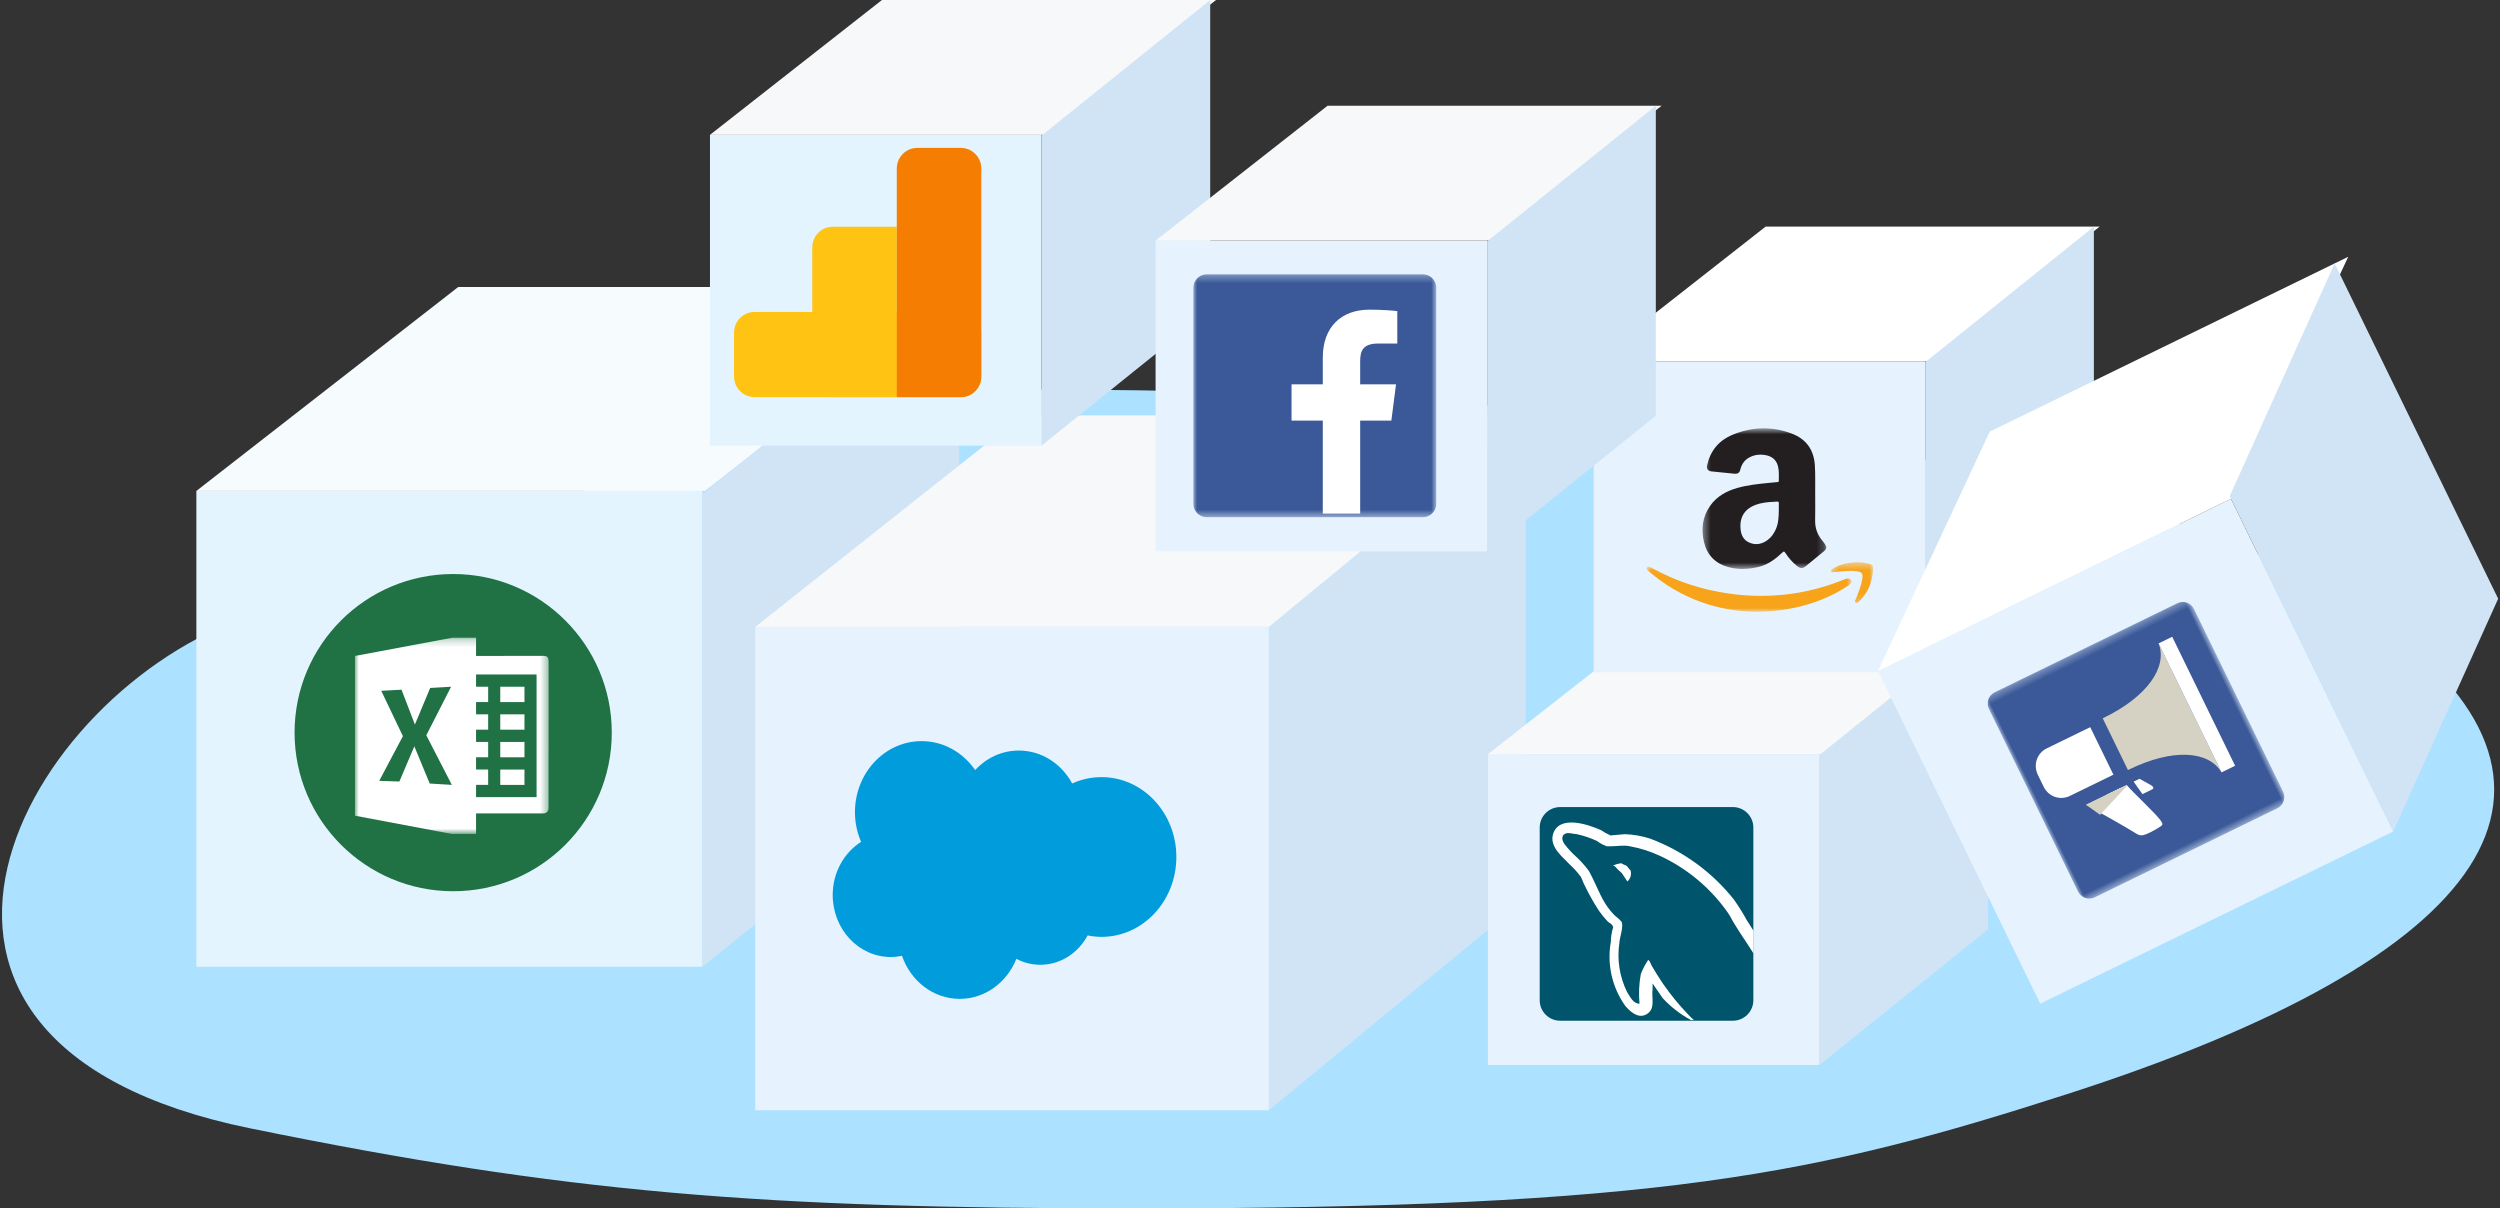 <?xml version="1.0" encoding="UTF-8"?>
<svg width="331px" height="160px" viewBox="0 0 331 160" version="1.1" xmlns="http://www.w3.org/2000/svg" xmlns:xlink="http://www.w3.org/1999/xlink">
    <rect x="0" y="0" width="331" height="160" fill="#333333" stroke="none"/>
    <!-- Generator: Sketch 52.5 (67469) - http://www.bohemiancoding.com/sketch -->
    <title>Group 37</title>
    <desc>Created with Sketch.</desc>
    <defs>
        <polygon id="path-1" points="0 0.214 25.64 0.214 25.64 26.203 0 26.203"></polygon>
        <path d="M0.213,0.046 L5.809,5.687 L11.404,11.327 L11.404,15.601 L11.404,19.876 C11.404,20.63 11.101,21.314 10.61,21.808 C10.12,22.303 9.442,22.608 8.693,22.608 L4.453,22.608 L0.213,22.608 L0.213,11.327 L0.213,0.046 Z" id="path-3"></path>
        <polygon id="path-5" points="0.427 0.448 6 0.448 6 5.828 0.427 5.828"></polygon>
        <polygon id="path-7" points="0 0.01 27.123 0.01 27.123 5.999 0 5.999"></polygon>
        <polygon id="path-9" points="0.412 0.71 16.802 0.71 16.802 19.331 0.412 19.331"></polygon>
        <polygon id="path-11" points="0.001 0.301 30.209 0.301 30.209 30.512 0.001 30.512"></polygon>
        <polygon id="path-13" points="0 30 30 30 30 0 0 0"></polygon>
        <polygon id="path-15" points="0 0.32 32.16 0.32 32.16 32.48 0 32.48"></polygon>
    </defs>
    <g id="Page-1" stroke="none" stroke-width="1" fill="none" fill-rule="evenodd">
        <g id="LP-New-Japan" transform="translate(-77, -790)">
            <g id="Group-37" transform="translate(-98, 790)">
                <path d="M325.386,159.996 C394.992,159.996 415.746,155.444 448.555,144.902 C505.278,126.677 520.695,103.929 489.031,81.543 C457.941,59.562 380.395,51.586 313.281,51.586 C275.534,51.586 246.291,68.897 208.102,81.543 C178.392,91.381 152.166,137.975 208.102,149.387 C250.088,157.953 275.813,159.996 325.386,159.996 Z" id="Oval-6" fill="#ACE1FF"></path>
                <g id="Page-1-Copy-28" transform="translate(201, 38)">
                    <polygon id="Fill-1" fill="#E4F4FF" points="0 90 67 90 67 27 0 27"></polygon>
                    <g id="Group-Copy" transform="translate(13, 38)">
                        <circle id="Oval-2" fill="#207245" cx="21" cy="21" r="21"></circle>
                        <g id="Page-1" transform="translate(8, 8)">
                            <polygon id="Fill-1" fill="#FFFFFF" points="19.235 16.264 22.439 16.264 22.439 14.233 19.235 14.233"></polygon>
                            <polygon id="Fill-2" fill="#FFFFFF" points="19.235 12.61 22.439 12.61 22.439 10.579 19.235 10.579"></polygon>
                            <polygon id="Fill-3" fill="#FFFFFF" points="19.235 19.92 22.439 19.92 22.439 17.889 19.235 17.889"></polygon>
                            <polygon id="Fill-4" fill="#FFFFFF" points="19.235 8.956 22.439 8.956 22.439 6.925 19.235 6.925"></polygon>
                            <g id="Group-7" transform="translate(0, 0.214)">
                                <mask id="mask-2" fill="white">
                                    <use xlink:href="#path-1"></use>
                                </mask>
                                <g id="Clip-6"></g>
                                <path d="M24.043,6.711 L24.043,8.742 L24.043,10.365 L24.043,12.396 L24.043,14.021 L24.043,16.052 L24.043,17.674 L24.043,19.705 L24.043,21.33 L22.44,21.33 L19.236,21.33 L17.633,21.33 L16.03,21.33 L16.03,19.705 L17.633,19.705 L17.633,17.674 L16.03,17.674 L16.03,16.052 L17.633,16.052 L17.633,14.021 L16.03,14.021 L16.03,12.396 L17.633,12.396 L17.633,10.365 L16.03,10.365 L16.03,8.742 L17.633,8.742 L17.633,6.711 L16.03,6.711 L16.03,5.086 L17.633,5.086 L19.236,5.086 L22.44,5.086 L24.043,5.086 L24.043,6.711 Z M9.893,19.526 L7.859,14.6 L5.879,19.257 L3.209,19.172 L6.343,13.252 L3.475,7.248 L6.161,7.1 L7.933,11.718 L9.955,6.871 L12.725,6.711 L9.443,13.137 L12.825,19.705 L9.893,19.526 Z M16.03,2.631 L16.03,0.214 L12.903,0.214 L-0.001,2.635 L-0.001,23.785 L12.825,26.203 L16.03,26.203 L16.03,23.483 L24.919,23.483 C25.369,23.483 25.635,23.165 25.635,22.747 L25.64,3.465 C25.64,2.797 25.496,2.622 24.869,2.622 L16.03,2.631 Z" id="Fill-5" fill="#FFFFFF" mask="url(#mask-2)"></path>
                            </g>
                        </g>
                    </g>
                    <polygon id="Fill-2" fill="#F6FBFE" points="34.667 0 0 27 67.333 27 102 0"></polygon>
                    <polygon id="Fill-3" fill="#D0E4F5" points="67 27.392 67 90 101 62.609 101 0"></polygon>
                </g>
                <g id="Page-1-Copy-27" transform="translate(275, 55)">
                    <polygon id="Fill-1" fill="#E6F3FE" points="0 92 68 92 68 28 0 28"></polygon>
                    <polygon id="Fill-2" fill="#F7F8F9" points="35.347 0 0 28 68.653 28 104 0"></polygon>
                    <polygon id="Fill-3" fill="#D0E4F5" points="68 28 68 92 102 64 102 0"></polygon>
                </g>
                <g id="Page-1-Copy-4" transform="translate(282, 90)">
                    <polygon id="Fill-1" points="0 52 52 52 52 0 0 0"></polygon>
                    <path d="M38.842,12.891 C37.465,12.891 36.151,13.19 34.957,13.733 C33.552,11.131 30.921,9.373 27.898,9.373 C25.632,9.373 23.587,10.357 22.111,11.956 C20.504,9.632 17.928,8.125 15.018,8.125 C10.147,8.125 6.196,12.339 6.196,17.538 C6.196,18.943 6.492,20.265 7.007,21.459 C4.76,22.893 3.25,25.503 3.25,28.498 C3.25,33.031 6.694,36.708 10.94,36.708 C11.449,36.708 11.947,36.651 12.425,36.548 C13.568,39.875 16.554,42.25 20.063,42.25 C23.436,42.25 26.328,40.066 27.566,36.952 C28.524,37.453 29.593,37.737 30.728,37.737 C33.418,37.737 35.756,36.173 37.005,33.85 C37.599,33.972 38.213,34.04 38.842,34.04 C44.316,34.04 48.75,29.302 48.75,23.461 C48.75,17.626 44.316,12.891 38.842,12.891" id="Fill-2" fill="#009CDB"></path>
                </g>
                <g id="Page-1-Copy-29" transform="translate(269, 0)">
                    <polygon id="Fill-1" fill="#E4F4FF" points="0 59 43.897 59 43.897 17.855 0 17.855"></polygon>
                    <polygon id="Fill-2" fill="#F7F8F9" points="22.771 0 0 17.855 44.229 17.855 67 0"></polygon>
                    <polygon id="Fill-3" fill="#D0E4F5" points="43.897 17.957 43.897 59 66.23 41.044 66.23 0"></polygon>
                    <g id="Group-13" transform="translate(3.08, 19.408)">
                        <path d="M32.845,24.627 L32.845,27.535 L32.845,30.442 C32.845,31.197 32.542,31.88 32.051,32.375 C31.561,32.869 30.883,33.175 30.134,33.175 L16.476,33.175 L2.818,33.175 C2.069,33.175 1.392,32.869 0.901,32.375 C0.41,31.88 0.107,31.197 0.107,30.442 L0.107,27.535 L0.107,24.627 C0.107,23.872 0.41,23.189 0.901,22.695 C1.392,22.2 2.069,21.894 2.818,21.894 L16.476,21.894 L30.134,21.894 C30.883,21.894 31.561,22.2 32.051,22.695 C32.542,23.189 32.845,23.872 32.845,24.627" id="Fill-4" fill="#FFC314"></path>
                        <path d="M21.655,33.175 L17.415,33.175 L13.174,33.175 C12.426,33.175 11.748,32.87 11.258,32.375 C10.767,31.88 10.464,31.197 10.464,30.443 L10.464,21.894 L10.464,13.346 C10.464,12.591 10.767,11.908 11.258,11.414 C11.748,10.919 12.426,10.613 13.174,10.613 L17.415,10.613 L21.655,10.613 L21.655,21.894 L21.655,33.175 Z" id="Fill-6" fill="#FFC314"></path>
                        <path d="M30.135,33.175 L25.895,33.175 L21.654,33.175 L21.654,18.04 L21.654,2.906 C21.654,2.151 21.958,1.468 22.449,0.974 C22.939,0.479 23.617,0.173 24.365,0.173 L27.25,0.173 L30.135,0.173 C30.883,0.173 31.561,0.479 32.051,0.974 C32.542,1.468 32.845,2.151 32.845,2.906 L32.845,16.674 L32.845,30.443 C32.845,31.197 32.542,31.88 32.051,32.375 C31.561,32.87 30.883,33.175 30.135,33.175" id="Fill-8" fill="#F57E02"></path>
                        <g id="Group-12" transform="translate(21.441, 10.567)">
                            <mask id="mask-4" fill="white">
                                <use xlink:href="#path-3"></use>
                            </mask>
                            <g id="Clip-11"></g>
                            <path d="M0.213,0.046 L5.809,5.687 L11.404,11.327 L11.404,15.601 L11.404,19.876 C11.404,20.63 11.101,21.314 10.61,21.808 C10.12,22.303 9.442,22.608 8.693,22.608 L4.453,22.608 L0.213,22.608 L0.213,11.327 L0.213,0.046 Z" id="Fill-10" mask="url(#mask-4)"></path>
                        </g>
                    </g>
                </g>
                <g id="Page-1" transform="translate(372, 82)">
                    <polygon id="Fill-1" fill="#E6F3FE" points="0 59 43.897 59 43.897 17.855 0 17.855"></polygon>
                    <g transform="translate(0, 17)"></g>
                    <polygon id="Fill-2" fill="#F7F8F9" points="22.771 0 0 17.855 44.229 17.855 67 0"></polygon>
                    <polygon id="Fill-3" fill="#D0E4F5" points="43.897 17.957 43.897 59 66.23 41.044 66.23 0"></polygon>
                </g>
                <g id="icon_logo_MySQL" transform="translate(374, 102)">
                    <g id="图层_1">
                        <rect id="Rectangle-path" x="0" y="0" width="38" height="38"></rect>
                        <path d="M7.569,4.856 L30.431,4.856 C31.929,4.856 33.144,6.071 33.144,7.569 L33.144,30.431 C33.144,31.929 31.929,33.144 30.431,33.144 L7.569,33.144 C6.071,33.144 4.856,31.929 4.856,30.431 L4.856,7.569 C4.856,6.071 6.071,4.856 7.569,4.856 Z" id="Rectangle-path" fill="#00546B" fill-rule="nonzero"></path>
                        <path d="M32.258,19.802 C31.748,18.869 31.184,17.967 30.569,17.1 C27.674,13.457 23.843,10.669 19.486,9.036 C18.399,8.684 17.27,8.485 16.129,8.444 L14.229,8.613 C13.782,8.407 13.352,8.167 12.941,7.896 C11.379,7.199 7.389,5.784 6.608,8.487 C6.143,10.218 8.064,11.59 8.719,12.35 C9.294,12.868 9.817,13.44 10.281,14.06 C10.513,14.461 10.619,14.904 10.872,15.348 C11.405,16.446 12.005,17.51 12.667,18.536 C13.017,19.042 13.406,19.522 13.828,19.971 C14.06,20.224 14.44,20.288 14.588,20.752 C14.392,21.389 14.285,22.05 14.271,22.716 C13.751,25.671 14.435,28.712 16.171,31.16 C16.657,31.73 17.818,32.997 19.021,32.279 C20.224,31.561 19.633,30.168 19.802,28.943 L19.802,28.204 L19.802,28.204 C20.246,28.859 20.689,29.492 21.132,30.147 C22.215,31.319 23.485,32.304 24.89,33.06 L24.89,33.06 L25.27,33.06 C25.038,32.849 24.806,32.638 24.616,32.427 C23.346,31.118 22.188,29.706 21.153,28.204 C20.647,27.466 20.161,26.663 19.739,25.946 C19.549,25.671 19.486,25.207 19.211,25.101 C18.817,25.689 18.492,26.319 18.24,26.98 C18.006,28.268 17.949,29.582 18.071,30.886 L18.071,30.886 C17.227,30.886 16.847,29.999 16.424,29.344 C15.425,27.318 15.071,25.034 15.411,22.8 C15.411,22.251 16.044,20.478 15.664,20.013 C15.284,19.549 14.904,19.359 14.588,19 C14.168,18.545 13.793,18.05 13.469,17.522 C12.667,16.192 12.139,14.672 11.358,13.3 C10.893,12.675 10.378,12.089 9.817,11.548 C9.204,11.013 8.645,10.419 8.149,9.774 C7.98,9.521 7.748,9.099 7.896,8.761 C7.916,8.617 8.013,8.496 8.149,8.444 C8.444,8.128 9.416,8.444 9.774,8.444 C10.699,8.648 11.598,8.953 12.456,9.352 C12.849,9.658 13.291,9.893 13.764,10.049 L14.292,10.049 C15.137,10.049 16.002,9.859 16.804,10.049 C18.145,10.295 19.449,10.707 20.689,11.273 C24.322,12.939 27.447,15.54 29.746,18.81 C30.126,19.338 30.337,19.866 30.696,20.414 C31.392,21.576 32.237,22.758 32.933,23.877 L33.166,24.257 L33.166,21.238 L32.258,19.802 Z" id="Shape" fill="#FFFFFF" fill-rule="nonzero"></path>
                        <path d="M15.643,12.287 C15.295,12.336 14.955,12.428 14.63,12.561 L14.63,12.667 L14.778,12.667 C15.068,13.003 15.386,13.313 15.728,13.596 L16.467,14.714 L16.467,14.714 C16.873,14.349 17.037,13.784 16.889,13.258 C16.714,13.072 16.552,12.875 16.403,12.667 C16.234,12.54 15.876,12.456 15.643,12.287 Z" id="Shape" fill="#FFFFFF" fill-rule="nonzero"></path>
                    </g>
                </g>
                <g id="Page-1-Copy-26" transform="translate(386, 30)">
                    <polygon id="Fill-1" fill="#E6F3FE" points="0 59 43.897 59 43.897 17.855 0 17.855"></polygon>
                    <g id="Page-1" transform="translate(7, 26)">
                        <g id="Group-3" transform="translate(24, 18)">
                            <mask id="mask-6" fill="white">
                                <use xlink:href="#path-5"></use>
                            </mask>
                            <g id="Clip-2"></g>
                            <path d="M2.536,1.604 C2.013,1.606 1.388,1.706 0.757,1.753 C0.638,1.763 0.482,1.804 0.436,1.639 C0.394,1.496 0.506,1.405 0.611,1.333 C1.276,0.876 2.027,0.647 2.813,0.535 C3.676,0.409 4.54,0.405 5.391,0.621 C5.917,0.752 6.026,0.869 5.996,1.415 C5.907,3.015 5.363,4.427 4.201,5.566 C4.062,5.701 3.896,5.93 3.686,5.776 C3.48,5.627 3.676,5.417 3.74,5.249 C4.073,4.409 4.412,3.571 4.566,2.673 C4.587,2.56 4.596,2.442 4.598,2.325 C4.598,1.938 4.477,1.779 4.097,1.686 C3.62,1.571 3.135,1.566 2.536,1.604" id="Fill-1" fill="#F7A41B" mask="url(#mask-6)"></path>
                        </g>
                        <g id="Group-6" transform="translate(0, 19)">
                            <mask id="mask-8" fill="white">
                                <use xlink:href="#path-7"></use>
                            </mask>
                            <g id="Clip-5"></g>
                            <path d="M14.488,5.999 C9.385,5.938 4.562,4.258 0.409,0.737 C0.313,0.657 0.216,0.574 0.129,0.483 C0.033,0.382 -0.051,0.258 0.036,0.118 C0.136,-0.042 0.292,0.011 0.432,0.056 C0.505,0.079 0.573,0.123 0.64,0.16 C3.891,1.971 7.37,3.101 11.052,3.607 C16.25,4.321 21.281,3.703 26.143,1.733 C26.325,1.659 26.503,1.586 26.706,1.6 C26.872,1.612 27.012,1.666 27.086,1.826 C27.159,1.983 27.117,2.128 27.023,2.265 C26.948,2.373 26.844,2.442 26.739,2.513 C24.566,3.99 22.161,4.904 19.61,5.467 C18.024,5.817 16.421,5.991 14.488,5.999" id="Fill-4" fill="#F7A41B" mask="url(#mask-8)"></path>
                        </g>
                        <g id="Group-9" transform="translate(7, -0)">
                            <mask id="mask-10" fill="white">
                                <use xlink:href="#path-9"></use>
                            </mask>
                            <g id="Clip-8"></g>
                            <path d="M10.521,10.658 C10.505,10.987 10.516,11.32 10.516,11.519 C10.499,12.471 10.467,13.287 10.125,14.057 C9.884,14.603 9.562,15.091 9.079,15.462 C8.341,16.031 7.511,16.221 6.633,15.85 C5.764,15.486 5.479,14.727 5.436,13.875 C5.344,12.153 6.275,11.057 8.149,10.639 C8.845,10.483 9.554,10.445 10.265,10.413 C10.462,10.404 10.53,10.462 10.521,10.658 M16.672,16.115 C16.538,15.899 16.373,15.702 16.213,15.502 C15.599,14.736 15.304,13.876 15.325,12.896 C15.352,11.759 15.332,10.618 15.332,9.267 C15.311,8.163 15.376,6.848 15.282,5.534 C15.136,3.56 14.153,2.139 12.253,1.415 C9.632,0.414 6.991,0.492 4.412,1.555 C2.563,2.314 1.431,3.702 1.021,5.625 C0.923,6.082 1.13,6.365 1.606,6.414 C2.601,6.519 3.596,6.621 4.594,6.717 C5.092,6.766 5.312,6.614 5.429,6.136 C5.607,5.412 6.012,4.86 6.698,4.521 C7.315,4.216 7.974,4.125 8.656,4.237 C9.706,4.411 10.278,4.958 10.454,5.963 C10.552,6.525 10.512,7.092 10.517,7.655 C10.519,7.786 10.453,7.818 10.334,7.827 C9.936,7.86 9.538,7.902 9.139,7.94 C7.774,8.077 6.41,8.219 5.083,8.588 C3.589,9.004 2.288,9.715 1.402,10.998 C0.383,12.469 0.211,14.097 0.612,15.786 C1.026,17.522 2.144,18.643 3.915,19.107 C5.209,19.445 6.516,19.375 7.808,19.07 C9.09,18.768 10.087,18.005 11.009,17.133 C11.165,16.983 11.234,16.99 11.353,17.17 C11.79,17.838 12.303,18.444 12.94,18.948 C13.369,19.291 13.682,19.294 14.11,18.941 C14.913,18.279 15.718,17.621 16.52,16.962 C16.834,16.703 16.888,16.458 16.672,16.115" id="Fill-7" fill="#231F20" mask="url(#mask-10)"></path>
                        </g>
                    </g>
                    <polygon id="Fill-2" fill="#FFFFFF" points="22.771 0 0 17.855 44.229 17.855 67 0"></polygon>
                    <polygon id="Fill-3" fill="#D0E4F5" points="43.897 17.957 43.897 59 66.23 41.044 66.23 0"></polygon>
                </g>
                <g id="Page-1-Copy-31" transform="translate(465.514, 83.442) rotate(-26) translate(-465.514, -83.442) translate(425.514, 47.942)">
                    <polygon id="Fill-1" fill="#E6F3FE" points="0 71 52 71 52 22 0 22"></polygon>
                    <g id="Page-1-Copy-23" transform="translate(11, 31)">
                        <g id="Group-3">
                            <mask id="mask-12" fill="white">
                                <use xlink:href="#path-11"></use>
                            </mask>
                            <g id="Clip-2"></g>
                            <path d="M28.543,30.512 C29.465,30.512 30.209,29.766 30.209,28.846 L30.209,1.967 C30.209,1.047 29.465,0.301 28.543,0.301 L1.669,0.301 C0.747,0.301 0.001,1.047 0.001,1.967 L0.001,28.846 C0.001,29.766 0.747,30.512 1.669,30.512 L28.543,30.512 Z" id="Fill-1" fill="#3B5998" mask="url(#mask-12)"></path>
                        </g>
                        <mask id="mask-14" fill="white">
                            <use xlink:href="#path-13"></use>
                        </mask>
                        <g id="Clip-5"></g>
                        <polygon id="Fill-4" fill="#FFFFFF" mask="url(#mask-14)" points="9 21 11 21 11 19 9 19"></polygon>
                        <path d="M14.842,20.398 L13.864,19 L13,19 C13.081,19.483 13.2,20.195 13.33,21 L14.757,21 C15.059,21 15.07,20.72 14.842,20.398" id="Fill-6" fill="#FFFFFF" mask="url(#mask-14)"></path>
                        <path d="M11.577,25.992 C10.896,25.967 10.605,25.818 10.292,25.329 C9.177,23.573 7.994,21.876 6.745,20.082 L6,19 L11.976,19 C12.31,20.303 13.794,24.084 13.975,25.248 C14.056,25.812 13.963,25.864 13.333,25.927 C12.898,25.973 12.449,26 12.007,26 L11.577,25.992 Z" id="Fill-7" fill="#FFFFFF" mask="url(#mask-14)"></path>
                        <path d="M13.207,9.671 L13,9.671 L13,17.293 L13.207,17.293 C19.552,17.293 23.724,19.649 24,23 L24,4 C23.724,7.348 19.552,9.671 13.207,9.671" id="Fill-8" fill="#D5D2C4" mask="url(#mask-14)"></path>
                        <path d="M4.594,10 C3.163,10 2,11.145 2,12.657 L2,14.374 C2,15.887 3.163,17 4.594,17 L11,17 L11,10 L4.594,10 Z" id="Fill-9" fill="#FFFFFF" mask="url(#mask-14)"></path>
                        <path d="M11.976,19 L6,19 L6.745,20.376 C6.862,20.588 6.97,20.788 7.084,21 L12,19.109 C11.993,19.077 11.983,19.032 11.976,19" id="Fill-10" fill="#D5D2C4" mask="url(#mask-14)"></path>
                        <path d="M26,23 L26,4 L24.004,4 C24.004,4.007 24,4.014 24,4.025 L24,22.975 C24,22.984 24.004,22.991 24.004,23 L26,23 Z" id="Fill-11" fill="#FFFFFF" mask="url(#mask-14)"></path>
                    </g>
                    <polygon id="Fill-2" fill="#FFFFFF" points="27.19 0 0 22 52.81 22 80 0"></polygon>
                    <polygon id="Fill-3" fill="#D0E4F5" points="52 21.609 52 71 78 49.392 78 0"></polygon>
                </g>
                <g id="Page-1-Copy-30" transform="translate(328, 14)">
                    <polygon id="Fill-1" fill="#E6F3FE" points="0 59 43.897 59 43.897 17.855 0 17.855"></polygon>
                    <g id="Page-1-Copy-21" transform="translate(5, 22)">
                        <g id="Group-3">
                            <mask id="mask-16" fill="white">
                                <use xlink:href="#path-15"></use>
                            </mask>
                            <g id="Clip-2"></g>
                            <path d="M30.386,32.48 C31.368,32.48 32.16,31.686 32.16,30.706 L32.16,2.094 C32.16,1.117 31.368,0.32 30.386,0.32 L1.778,0.32 C0.794,0.32 -0,1.117 -0,2.094 L-0,30.706 C-0,31.686 0.794,32.48 1.778,32.48 L30.386,32.48 Z" id="Fill-1" fill="#3B5998" mask="url(#mask-16)"></path>
                        </g>
                        <path d="M22.087,32 L22.087,19.685 L26.216,19.685 L26.834,14.887 L22.087,14.887 L22.087,11.821 C22.087,10.432 22.473,9.485 24.462,9.485 L27,9.483 L27,5.19 C26.559,5.133 25.054,5 23.303,5 C19.641,5 17.138,7.238 17.138,11.346 L17.138,14.887 L13,14.887 L13,19.685 L17.138,19.685 L17.138,32 L22.087,32 Z" id="Fill-4" fill="#FFFFFF"></path>
                    </g>
                    <polygon id="Fill-2" fill="#F7F8F9" points="22.771 0 0 17.855 44.229 17.855 67 0"></polygon>
                    <polygon id="Fill-3" fill="#D0E4F5" points="43.897 17.957 43.897 59 66.23 41.044 66.23 0"></polygon>
                </g>
            </g>
        </g>
    </g>
</svg>